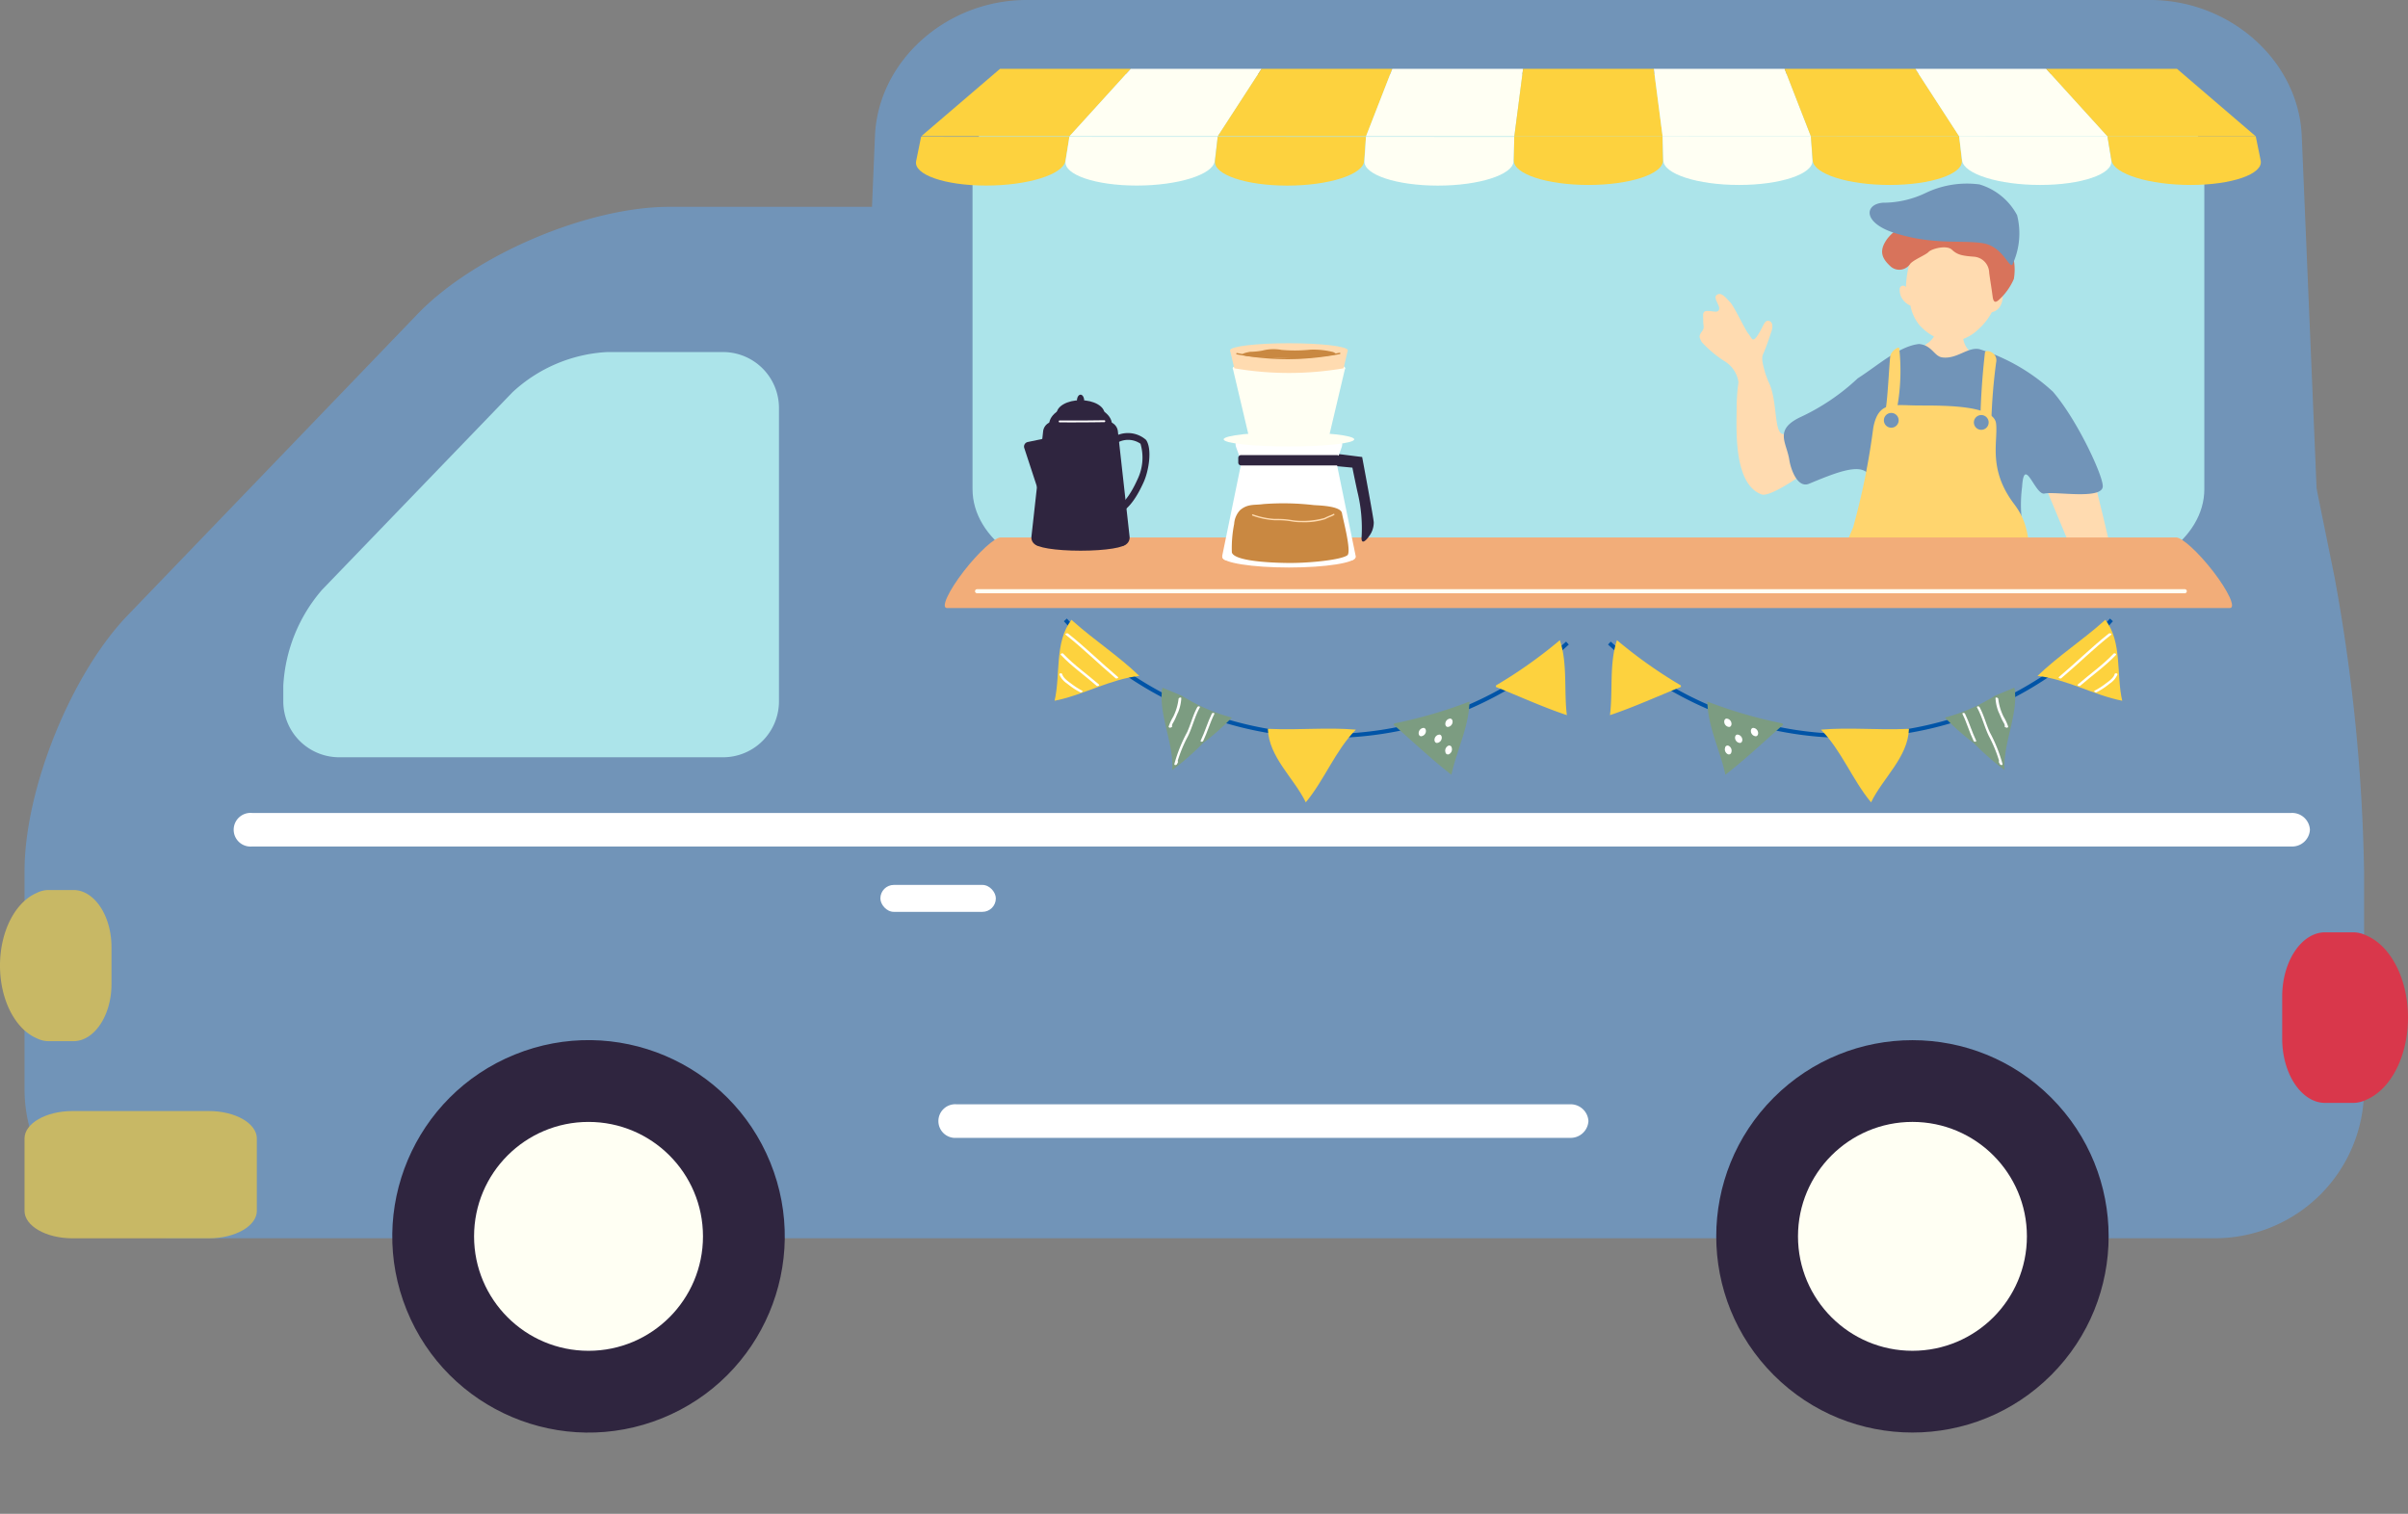 <svg xmlns="http://www.w3.org/2000/svg" width="186.654" height="117.352" viewBox="0 0 186.654 117.352">
  <rect x="0" y="0" width="186.654" height="117.352" fill="#808080" stroke="none"/>
  <g id="img-sec-3-01" transform="translate(-41.482 -17.987)">
    <path id="パス_4098" data-name="パス 4098" d="M220.605,59.631a14.743,14.743,0,0,0-13.823-11.3H95.07c-6.341,0-15.126,3.739-19.522,8.309L53.073,80c-4.4,4.569-7.993,13.5-7.993,19.838v16.922a11.563,11.563,0,0,0,11.529,11.529H214.9a11.563,11.563,0,0,0,11.529-11.529V99.842a138.6,138.6,0,0,0-2.294-22.828Z" transform="translate(-1.697 -14.311)" fill="#7194b8"/>
    <path id="パス_4099" data-name="パス 4099" d="M280.613,67.981A11.092,11.092,0,0,1,269.24,79.346H178.076A11.092,11.092,0,0,1,166.7,67.981l1.656-39.454c.244-5.818,5.536-10.54,11.761-10.54h87.074c6.225,0,11.517,4.722,11.761,10.54Z" transform="translate(-59.052)" fill="#7194b8"/>
    <path id="パス_4100" data-name="パス 4100" d="M279.631,61.033c0,3.842-4.433,6.986-9.851,6.986H194c-5.418,0-9.851-3.144-9.851-6.986V35.844c0-3.842,4.433-6.986,9.851-6.986H269.78c5.418,0,9.851,3.143,9.851,6.986Z" transform="translate(-67.282 -5.127)" fill="#ace4ea"/>
    <g id="グループ_3267" data-name="グループ 3267" transform="translate(173.226 32.204)">
      <path id="パス_4101" data-name="パス 4101" d="M326.007,70.793c1.058-.127,1.221-3.121.556-3.516a1.719,1.719,0,0,1-.441-1.177,8.266,8.266,0,0,1-.094-.877c-.133-.018-1.449-.239-1.613-.275a5.773,5.773,0,0,1-.452,1.107,1.777,1.777,0,0,1-.548.662c-.534.252-1.877,2.626-.21,3.7A9.552,9.552,0,0,0,326.007,70.793Z" transform="translate(-305.709 -54.351)" fill="#ffdbb0"/>
      <g id="グループ_3264" data-name="グループ 3264" transform="translate(13.18)">
        <path id="パス_4102" data-name="パス 4102" d="M327.711,56.107c.365-2.34-.128-5.231-2.979-5.5s-4.006,2.649-4.085,5.017a.265.265,0,0,0-.482.177,1.239,1.239,0,0,0,.231.771,1.4,1.4,0,0,0,.6.482,3.387,3.387,0,0,0,.689,1.5,4.136,4.136,0,0,0,2.307,1.311,3.438,3.438,0,0,0,2.258-.962,4.935,4.935,0,0,0,1.058-1.338,1,1,0,0,0,.6-.389,1.516,1.516,0,0,0,.242-.848A.311.311,0,0,0,327.711,56.107Z" transform="translate(-317.835 -47.58)" fill="#ffdbb0"/>
        <path id="パス_4103" data-name="パス 4103" d="M322.115,47.36c.319.05.483.025,1.02-.289a2.8,2.8,0,0,1,1.811-.518,2.126,2.126,0,0,1,1.318.631,2.82,2.82,0,0,1,.765,1.773,2.118,2.118,0,0,0,.453,1.643,4.272,4.272,0,0,1,.313,2.48,4.819,4.819,0,0,1-.943,1.41c-.29.277-.609.652-.7-.046s-.238-1.562-.269-1.868A1.273,1.273,0,0,0,324.7,51.35c-.965-.071-1.3-.163-1.71-.546s-1.574-.068-1.8.174-1.15.6-1.423.919a1.017,1.017,0,0,1-1.482.245c-.579-.52-.973-1.064-.467-1.928s1.181-.922,1.235-1.707.418-1.642,1.449-1.625A3.18,3.18,0,0,1,322.115,47.36Z" transform="translate(-316.618 -45.667)" fill="#d8735b"/>
        <path id="パス_4104" data-name="パス 4104" d="M317.977,48.824c2.861.853,5.032.441,6.606.717,1.543.271,2.035,2.079,2.263,1.607a5.734,5.734,0,0,0,.341-3.792,4.894,4.894,0,0,0-2.909-2.381,7.4,7.4,0,0,0-4.134.64,7.679,7.679,0,0,1-3.366.778C315.305,46.512,315.2,48.053,317.977,48.824Z" transform="translate(-315.758 -44.894)" fill="#7194b8"/>
      </g>
      <path id="パス_4105" data-name="パス 4105" d="M345.041,88.013s-4.146-.674-3.982-.1c.133.466,1.856,4.463,2.947,7.207.408,1.342,2.859.175,2.392-1.634C346.3,93.117,345.295,88.7,345.041,88.013Z" transform="translate(-314.508 -65.073)" fill="#ffdbb0"/>
      <path id="パス_4106" data-name="パス 4106" d="M300.829,69.494c-1.72,1.368-2.715,2.492-3.515,2.484-.784-.008-.417-2.632-1.178-4.093-.127-.326-.217-.572-.251-.693-.224-.806-.29-1.129-.129-1.467s.454-1.187.623-1.7.035-.827-.264-.835-.355.438-.783,1.1-.454.242-.73-.085-1.1-2.128-1.431-2.464-.659-.794-1.011-.567.264.835.167,1.129-.381.144-.855.127-.38.266-.378.756.129.523-.118.857-.179.446-.006.788a9.083,9.083,0,0,0,1.72,1.459,2.288,2.288,0,0,1,1.137,1.656,15.216,15.216,0,0,0-.143,2.133c-.023,1.789-.182,5.795,1.934,6.572.871.32,5.061-2.842,5.639-3.527C302.442,71.715,301.925,68.622,300.829,69.494Z" transform="translate(-290.814 -52.54)" fill="#ffdbb0"/>
      <path id="パス_4107" data-name="パス 4107" d="M324.02,72.15a15.018,15.018,0,0,0-5.689-3.292c-.905-.193-1.737.788-2.88.64-.635-.082-.783-.938-1.8-1.04-1.544.161-3.161,1.641-4.756,2.662a16.857,16.857,0,0,1-4.511,3.038c-1.981.978-1,1.94-.793,3.275.124.784.65,2.221,1.531,1.857,2.6-1.073,5.3-2.215,4.732.827-.089.478-.786,2.737-.985,3.611-.5.622,2.023.943,3.432,1.343,1.679.348,10.5.949,9.767-.853a10.734,10.734,0,0,1-.434-4.667c.161-2.542,1.012.656,1.735.5.836-.185,4.486.5,4.521-.557C327.919,78.673,325.9,74.319,324.02,72.15Z" transform="translate(-296.639 -56.007)" fill="#7194b8"/>
      <g id="グループ_3266" data-name="グループ 3266" transform="translate(10.04 12.733)">
        <g id="グループ_3265" data-name="グループ 3265">
          <path id="パス_4108" data-name="パス 4108" d="M311.678,86.889a55.679,55.679,0,0,0,1.559-7.714c.41-2.133,1.559-1.723,3.61-1.723s5.744,0,5.908,1.395-.657,3.529,1.395,6.237c1.131,1.493,1.023,2.566,1.395,4.513.326,1.708-16.33,2.216-15.714,1.107A36.617,36.617,0,0,0,311.678,86.889Z" transform="translate(-309.815 -72.967)" fill="#ffd56e"/>
          <path id="パス_4109" data-name="パス 4109" d="M319.081,69.025a16.032,16.032,0,0,1-.154,4.585c-.123.708-1.169,1.016-.954.4s.339-4.092.431-4.431S319.034,68.879,319.081,69.025Z" transform="translate(-313.649 -68.992)" fill="#ffd56e"/>
          <path id="パス_4110" data-name="パス 4110" d="M332.334,69.6c.051-.28,1.046,0,.862.8a44.076,44.076,0,0,0-.369,4.585c0,.492-.769,1.292-.862.369A57.6,57.6,0,0,1,332.334,69.6Z" transform="translate(-320.255 -69.23)" fill="#ffd56e"/>
          <circle id="楕円形_15" data-name="楕円形 15" cx="0.574" cy="0.574" r="0.574" transform="translate(4.242 5.06)" fill="#7194b8"/>
          <circle id="楕円形_16" data-name="楕円形 16" cx="0.574" cy="0.574" r="0.574" transform="translate(11.218 5.224)" fill="#7194b8"/>
        </g>
      </g>
    </g>
    <rect id="長方形_1398" data-name="長方形 1398" width="8.95" height="2.089" rx="1.045" transform="translate(109.724 86.587)" fill="#fff"/>
    <g id="グループ_3270" data-name="グループ 3270" transform="translate(67.289 92.323)">
      <g id="グループ_3268" data-name="グループ 3268" transform="translate(0 1.697)">
        <circle id="楕円形_17" data-name="楕円形 17" cx="15.209" cy="15.209" r="15.209" transform="translate(0 11.438) rotate(-22.089)" fill="#2f253f"/>
        <circle id="楕円形_18" data-name="楕円形 18" cx="8.872" cy="8.872" r="8.872" transform="translate(10.94 10.94)" fill="#fffff3"/>
      </g>
      <g id="グループ_3269" data-name="グループ 3269" transform="translate(100.927 0)">
        <circle id="楕円形_19" data-name="楕円形 19" cx="15.208" cy="15.208" r="15.208" transform="translate(0 21.508) rotate(-45)" fill="#2f253f"/>
        <circle id="楕円形_20" data-name="楕円形 20" cx="8.872" cy="8.872" r="8.872" transform="translate(12.636 12.636)" fill="#fffff3"/>
      </g>
    </g>
    <path id="パス_4111" data-name="パス 4111" d="M229.512,181.307a1.38,1.38,0,0,1-1.441,1.3H180.544a1.305,1.305,0,1,1,0-2.6H228.07A1.38,1.38,0,0,1,229.512,181.307Z" transform="translate(-64.904 -76.412)" fill="#fff"/>
    <path id="パス_4112" data-name="パス 4112" d="M108.133,69.639a11.7,11.7,0,0,0-7.324,3.113L86.04,88.074a12.378,12.378,0,0,0-3,7.437v1.218a4.336,4.336,0,0,0,4.323,4.323h29.776a4.336,4.336,0,0,0,4.323-4.323V73.962a4.336,4.336,0,0,0-4.323-4.323Z" transform="translate(-19.599 -24.36)" fill="#ace4ea"/>
    <path id="パス_4113" data-name="パス 4113" d="M236.682,138.562a1.379,1.379,0,0,1-1.441,1.3H77.163a1.305,1.305,0,1,1,0-2.6H235.241A1.379,1.379,0,0,1,236.682,138.562Z" transform="translate(-16.148 -56.253)" fill="#fff"/>
    <path id="パス_4114" data-name="パス 4114" d="M63.088,188.731c0,1.169-1.67,2.127-3.711,2.127H48.791c-2.041,0-3.711-.957-3.711-2.127v-5.612c0-1.17,1.67-2.127,3.711-2.127H59.377c2.041,0,3.711.957,3.711,2.127Z" transform="translate(-1.697 -76.875)" fill="#c8b865"/>
    <path id="パス_4115" data-name="パス 4115" d="M47.171,148.564h-1.92a2.059,2.059,0,0,0-.924.227c-1.641.7-2.845,2.952-2.845,5.632s1.2,4.937,2.845,5.633a2.059,2.059,0,0,0,.924.227h1.92c1.624,0,2.953-1.99,2.953-4.422v-2.875C50.123,150.554,48.795,148.564,47.171,148.564Z" transform="translate(0 -61.582)" fill="#c8b865"/>
    <path id="パス_4116" data-name="パス 4116" d="M379.61,154.772h2.166a2.326,2.326,0,0,1,1.043.256c1.852.786,3.211,3.331,3.211,6.356s-1.359,5.571-3.211,6.356a2.326,2.326,0,0,1-1.043.256H379.61c-1.832,0-3.332-2.246-3.332-4.99v-3.244C376.278,157.018,377.778,154.772,379.61,154.772Z" transform="translate(-157.894 -64.51)" fill="#d9374b"/>
    <g id="グループ_3279" data-name="グループ 3279" transform="translate(123.227 65.938)">
      <g id="グループ_3274" data-name="グループ 3274" transform="translate(0 0)">
        <path id="パス_4117" data-name="パス 4117" d="M216.744,117.961a27.523,27.523,0,0,1-19.192-9.015l.229-.209a27.376,27.376,0,0,0,38.7,1.788l.209.229A27.526,27.526,0,0,1,216.744,117.961Z" transform="translate(-196.832 -108.737)" fill="#0054a7"/>
        <path id="パス_4118" data-name="パス 4118" d="M260.932,115.412l-.024.117c1.8.722,3.69,1.585,5.512,2.191-.235-1.868.067-3.992-.542-5.813A36.456,36.456,0,0,1,260.932,115.412Z" transform="translate(-226.711 -110.232)" fill="#fdd23e"/>
        <path id="パス_4119" data-name="パス 4119" d="M227.644,124.907l-.168-.007c.067,2.193,2.015,3.8,2.939,5.7,1.427-1.7,2.292-4.023,3.883-5.634C232.032,124.772,229.914,125.012,227.644,124.907Z" transform="translate(-210.944 -116.353)" fill="#fdd23e"/>
        <g id="グループ_3271" data-name="グループ 3271" transform="translate(8.295 5.359)">
          <path id="パス_4120" data-name="パス 4120" d="M213.472,119.513c-.074-.038-1.52-.633-1.52-.633-.352,1.993.893,4.28.765,6.387a21.468,21.468,0,0,0,2.386-2.091,18.97,18.97,0,0,0,2.235-1.979A14.012,14.012,0,0,1,213.472,119.513Z" transform="translate(-211.889 -118.88)" fill="#7c9c81"/>
          <path id="パス_4121" data-name="パス 4121" d="M213.171,122.494a.176.176,0,0,0,.034-.1c.048-.088.1-.173.147-.261.118-.219.2-.464.315-.69a3.346,3.346,0,0,0,.237-1.062c.015-.106-.2-.052-.212.045a4.193,4.193,0,0,1-.413,1.384,3.77,3.77,0,0,0-.352.755.058.058,0,0,0,.014.059l.017.016a.114.114,0,0,0,.12.01l.051-.019C213.21,122.6,213.213,122.527,213.171,122.494Z" transform="translate(-212.377 -119.559)" fill="#fff"/>
          <path id="パス_4122" data-name="パス 4122" d="M214.009,125.862a10.391,10.391,0,0,1,.8-1.931c.349-.72.527-1.511.912-2.213.066-.119-.139-.127-.187-.039-.339.617-.5,1.3-.787,1.939a11.536,11.536,0,0,0-.992,2.47c-.024.116.159.092.2.018l.079-.157C214.049,125.905,214.036,125.877,214.009,125.862Z" transform="translate(-212.765 -120.172)" fill="#fff"/>
          <path id="パス_4123" data-name="パス 4123" d="M218.668,122.68c.061-.123-.142-.129-.187-.04-.331.673-.529,1.4-.858,2.076-.06.123.143.129.187.04C218.138,124.081,218.336,123.353,218.668,122.68Z" transform="translate(-214.588 -120.625)" fill="#fff"/>
        </g>
        <g id="グループ_3272" data-name="グループ 3272" transform="translate(0 0.097)">
          <path id="パス_4124" data-name="パス 4124" d="M197.624,109.034l-.126-.113c-1.331,1.746-.831,4.221-1.309,6.275,2.181-.423,4.314-1.678,6.566-1.926C201.115,111.695,199.32,110.545,197.624,109.034Z" transform="translate(-196.189 -108.921)" fill="#fdd23e"/>
          <path id="パス_4125" data-name="パス 4125" d="M197.8,111.013c1.343,1.059,2.558,2.266,3.865,3.367.073.062.271-.026.178-.1-1.307-1.1-2.522-2.307-3.865-3.367-.076-.059-.273.03-.178.105Z" transform="translate(-196.934 -109.849)" fill="#fff"/>
          <path id="パス_4126" data-name="パス 4126" d="M197.1,113.968c.841.888,1.85,1.587,2.769,2.39.07.062.266-.027.176-.106-.918-.8-1.928-1.5-2.77-2.39-.064-.068-.259.018-.175.106Z" transform="translate(-196.609 -111.24)" fill="#fff"/>
          <path id="パス_4127" data-name="パス 4127" d="M196.885,116.867a1.613,1.613,0,0,0,.612.71,5.685,5.685,0,0,0,1.007.668c.089.044.26-.07.14-.131a5.677,5.677,0,0,1-.813-.522c-.245-.182-.643-.445-.726-.757-.027-.1-.245-.067-.219.032Z" transform="translate(-196.516 -112.625)" fill="#fff"/>
        </g>
        <g id="グループ_3273" data-name="グループ 3273" transform="translate(26.273 6.441)">
          <path id="パス_4128" data-name="パス 4128" d="M245.973,122.616l-.061.1c1.462,1.272,2.966,2.706,4.489,3.876.39-1.841,1.372-3.749,1.394-5.669A36.447,36.447,0,0,1,245.973,122.616Z" transform="translate(-245.912 -120.926)" fill="#7c9c81"/>
          <path id="パス_4129" data-name="パス 4129" d="M249.837,125.42l.057-.015a.414.414,0,0,0,.27-.374c.007-.137-.08-.284-.236-.243l-.057.015a.413.413,0,0,0-.27.374c-.007.137.08.284.236.244Z" transform="translate(-247.652 -122.744)" fill="#fff"/>
          <path id="パス_4130" data-name="パス 4130" d="M253.746,124.056l.057-.015a.413.413,0,0,0,.27-.374c.007-.137-.08-.284-.236-.244l-.057.015a.412.412,0,0,0-.269.374c-.008.137.08.284.235.244Z" transform="translate(-249.495 -122.101)" fill="#fff"/>
          <path id="パス_4131" data-name="パス 4131" d="M253.495,127.825l.015.058a.192.192,0,0,0,.3.141.425.425,0,0,0,.2-.423c-.005-.019-.011-.039-.015-.058a.192.192,0,0,0-.3-.141.426.426,0,0,0-.2.423Z" transform="translate(-249.484 -123.965)" fill="#fff"/>
          <path id="パス_4132" data-name="パス 4132" d="M252.158,126.4l.057-.015a.411.411,0,0,0,.27-.374c.007-.137-.08-.284-.236-.244l-.057.015a.412.412,0,0,0-.27.374c-.007.137.079.284.236.243Z" transform="translate(-248.746 -123.205)" fill="#fff"/>
        </g>
      </g>
      <g id="グループ_3278" data-name="グループ 3278" transform="translate(42.903 0)">
        <path id="パス_4133" data-name="パス 4133" d="M297.328,117.961a27.522,27.522,0,0,0,19.192-9.015l-.228-.209a27.376,27.376,0,0,1-38.7,1.788l-.209.229A27.528,27.528,0,0,0,297.328,117.961Z" transform="translate(-277.386 -108.737)" fill="#0054a7"/>
        <path id="パス_4134" data-name="パス 4134" d="M283.152,115.412l.023.117c-1.8.722-3.69,1.585-5.511,2.191.235-1.868-.068-3.992.541-5.813A36.428,36.428,0,0,0,283.152,115.412Z" transform="translate(-277.517 -110.232)" fill="#fdd23e"/>
        <path id="パス_4135" data-name="パス 4135" d="M315.27,124.907l.168-.007c-.067,2.193-2.015,3.8-2.938,5.7-1.427-1.7-2.293-4.023-3.884-5.634C310.882,124.772,313,125.012,315.27,124.907Z" transform="translate(-292.114 -116.353)" fill="#fdd23e"/>
        <g id="グループ_3275" data-name="グループ 3275" transform="translate(26.11 5.359)">
          <path id="パス_4136" data-name="パス 4136" d="M330.667,119.513c.075-.038,1.52-.633,1.52-.633.353,1.993-.892,4.28-.765,6.387a21.469,21.469,0,0,1-2.386-2.091A18.97,18.97,0,0,1,326.8,121.2,14.012,14.012,0,0,0,330.667,119.513Z" transform="translate(-326.801 -118.88)" fill="#7c9c81"/>
          <path id="パス_4137" data-name="パス 4137" d="M334.956,122.494a.176.176,0,0,1-.033-.1c-.048-.088-.1-.173-.147-.261-.118-.219-.2-.464-.315-.69a3.33,3.33,0,0,1-.236-1.062c-.015-.106.2-.052.212.045a4.182,4.182,0,0,0,.413,1.384,3.766,3.766,0,0,1,.352.755.06.06,0,0,1-.013.059l-.017.016a.114.114,0,0,1-.12.01l-.05-.019C334.917,122.6,334.914,122.527,334.956,122.494Z" transform="translate(-330.302 -119.559)" fill="#fff"/>
          <path id="パス_4138" data-name="パス 4138" d="M333.225,125.862a10.354,10.354,0,0,0-.795-1.931c-.35-.72-.527-1.511-.912-2.213-.066-.119.139-.127.187-.039.338.617.5,1.3.787,1.939a11.591,11.591,0,0,1,.992,2.47c.024.116-.159.092-.2.018l-.08-.157C333.186,125.905,333.2,125.877,333.225,125.862Z" transform="translate(-329.02 -120.172)" fill="#fff"/>
          <path id="パス_4139" data-name="パス 4139" d="M329.382,122.68c-.06-.123.142-.129.187-.04.331.673.529,1.4.858,2.076.06.123-.143.129-.187.04C329.912,124.081,329.714,123.353,329.382,122.68Z" transform="translate(-328.013 -120.625)" fill="#fff"/>
        </g>
        <g id="グループ_3276" data-name="グループ 3276" transform="translate(33.289 0.097)">
          <path id="パス_4140" data-name="パス 4140" d="M345.518,109.034l.126-.113c1.331,1.746.831,4.221,1.309,6.275-2.181-.423-4.314-1.678-6.566-1.926C342.027,111.695,343.822,110.545,345.518,109.034Z" transform="translate(-340.387 -108.921)" fill="#fdd23e"/>
          <path id="パス_4141" data-name="パス 4141" d="M347.554,111.013c-1.343,1.059-2.558,2.266-3.865,3.367-.073.062-.271-.026-.177-.1,1.307-1.1,2.522-2.307,3.865-3.367.075-.059.273.03.177.105Z" transform="translate(-341.849 -109.849)" fill="#fff"/>
          <path id="パス_4142" data-name="パス 4142" d="M349.235,113.968c-.842.888-1.851,1.587-2.77,2.39-.07.062-.266-.027-.175-.106.918-.8,1.928-1.5,2.769-2.39.064-.068.259.018.176.106Z" transform="translate(-343.16 -111.24)" fill="#fff"/>
          <path id="パス_4143" data-name="パス 4143" d="M350.509,116.867a1.607,1.607,0,0,1-.612.71,5.665,5.665,0,0,1-1.007.668c-.088.044-.261-.07-.139-.131a5.678,5.678,0,0,0,.813-.522c.245-.182.643-.445.726-.757.027-.1.245-.067.219.032Z" transform="translate(-344.312 -112.625)" fill="#fff"/>
        </g>
        <g id="グループ_3277" data-name="グループ 3277" transform="translate(7.699 6.441)">
          <path id="パス_4144" data-name="パス 4144" d="M297.779,122.616l.06.1c-1.461,1.272-2.966,2.706-4.488,3.876-.39-1.841-1.372-3.749-1.394-5.669A36.454,36.454,0,0,0,297.779,122.616Z" transform="translate(-291.957 -120.926)" fill="#7c9c81"/>
          <path id="パス_4145" data-name="パス 4145" d="M298.663,125.42l-.058-.015a.413.413,0,0,1-.269-.374c-.007-.137.079-.284.236-.243l.057.015a.413.413,0,0,1,.27.374c.007.137-.08.284-.236.244Z" transform="translate(-294.965 -122.744)" fill="#fff"/>
          <path id="パス_4146" data-name="パス 4146" d="M294.754,124.056l-.057-.015a.412.412,0,0,1-.269-.374c-.008-.137.079-.284.235-.244l.058.015a.413.413,0,0,1,.27.374c.007.137-.08.284-.236.244Z" transform="translate(-293.122 -122.101)" fill="#fff"/>
          <path id="パス_4147" data-name="パス 4147" d="M295.035,127.825l-.015.058a.192.192,0,0,1-.3.141.426.426,0,0,1-.2-.423c.005-.019.011-.039.015-.058a.192.192,0,0,1,.3-.141.424.424,0,0,1,.2.423Z" transform="translate(-293.163 -123.965)" fill="#fff"/>
          <path id="パス_4148" data-name="パス 4148" d="M296.342,126.4l-.057-.015a.412.412,0,0,1-.27-.374c-.007-.137.08-.284.236-.244l.057.015a.413.413,0,0,1,.27.374c.007.137-.079.284-.236.243Z" transform="translate(-293.871 -123.205)" fill="#fff"/>
        </g>
      </g>
    </g>
    <g id="グループ_3280" data-name="グループ 3280" transform="translate(114.714 59.651)">
      <path id="パス_4149" data-name="パス 4149" d="M278.384,99.456c1.191,1.539,1.8,2.855,1.3,2.855H180.252c-.5,0,.112-1.317,1.3-2.855,1.135-1.467,2.4-2.617,2.856-2.617h91.118C275.986,96.839,277.249,97.989,278.384,99.456Z" transform="translate(-180.077 -96.839)" fill="#f2ad79"/>
      <path id="パス_4150" data-name="パス 4150" d="M278.293,104.746h-93.64a.158.158,0,0,1,0-.315h93.64a.158.158,0,0,1,0,.315Z" transform="translate(-182.161 -100.42)" fill="#fffff3"/>
    </g>
    <g id="グループ_3282" data-name="グループ 3282" transform="translate(120.861 48.581)">
      <path id="パス_4151" data-name="パス 4151" d="M191.73,82.664A.361.361,0,0,1,192,82.19l3.394-.713a.36.36,0,0,1,.441.324l.437,4.515a.471.471,0,0,1-.362.493l-2.236.47a.47.47,0,0,1-.53-.305Z" transform="translate(-191.711 -78.519)" fill="#2f253f"/>
      <path id="パス_4152" data-name="パス 4152" d="M204.876,87.911l-.161-.5c.672-.217,1.288-.965,1.884-2.286a3.854,3.854,0,0,0,.232-2.757,1.682,1.682,0,0,0-1.939.012l-.261-.455a2.13,2.13,0,0,1,2.631.146c.483.7.217,2.376-.186,3.27C206.408,86.826,205.709,87.642,204.876,87.911Z" transform="translate(-197.804 -78.562)" fill="#2f253f"/>
      <g id="グループ_3281" data-name="グループ 3281" transform="translate(1.943 0)">
        <path id="パス_4153" data-name="パス 4153" d="M200.26,78.928c0,.846-1.091,1.531-2.436,1.531s-2.436-.685-2.436-1.531,1.091-1.531,2.436-1.531S200.26,78.082,200.26,78.928Z" transform="translate(-195.388 -76.6)" fill="#2f253f"/>
        <path id="パス_4154" data-name="パス 4154" d="M200.2,77.749c0,.577-.83,1.045-1.855,1.045s-1.855-.468-1.855-1.045.831-1.045,1.855-1.045S200.2,77.172,200.2,77.749Z" transform="translate(-195.907 -76.273)" fill="#2f253f"/>
        <path id="パス_4155" data-name="パス 4155" d="M200.029,76.352c0,.256-.125.463-.28.463s-.281-.208-.281-.463.126-.464.281-.464S200.029,76.1,200.029,76.352Z" transform="translate(-197.312 -75.888)" fill="#2f253f"/>
      </g>
      <path id="パス_4156" data-name="パス 4156" d="M200.4,88.738a.652.652,0,0,1-.661.739h-6.281a.652.652,0,0,1-.662-.739l.907-8.166a.853.853,0,0,1,.826-.739h4.138a.852.852,0,0,1,.825.739Z" transform="translate(-192.222 -77.749)" fill="#2f253f"/>
      <path id="パス_4157" data-name="パス 4157" d="M197.738,79.813c-.406,0-.74,0-.892-.006-.029,0-.052-.034-.052-.073s.024-.071.053-.071h0c.511.015,3.1,0,3.5-.016.032,0,.053.031.054.07s-.022.073-.051.075C200.067,79.8,198.7,79.813,197.738,79.813Z" transform="translate(-194.108 -77.661)" fill="#fff"/>
      <path id="パス_4158" data-name="パス 4158" d="M200.377,97.2c0,.314-1.576.568-3.519.568s-3.519-.254-3.519-.568,1.575-.567,3.519-.567S200.377,96.886,200.377,97.2Z" transform="translate(-192.479 -85.671)" fill="#2f253f"/>
    </g>
    <g id="グループ_3285" data-name="グループ 3285" transform="translate(112.483 23.325)">
      <g id="グループ_3283" data-name="グループ 3283" transform="translate(0.412)">
        <path id="パス_4159" data-name="パス 4159" d="M188.129,33.311H176.636l6.1-5.222h10.137Z" transform="translate(-176.636 -28.089)" fill="#fdd23e"/>
        <path id="パス_4160" data-name="パス 4160" d="M209.878,33.311H198.386l4.743-5.222h10.137Z" transform="translate(-186.894 -28.089)" fill="#fffff3"/>
        <path id="パス_4161" data-name="パス 4161" d="M231.628,33.311H220.136l3.388-5.222h10.137Z" transform="translate(-197.151 -28.089)" fill="#fdd23e"/>
        <path id="パス_4162" data-name="パス 4162" d="M253.378,33.311H241.886l2.033-5.222h10.137Z" transform="translate(-207.409 -28.089)" fill="#fffff3"/>
        <path id="パス_4163" data-name="パス 4163" d="M275.128,33.311H263.635l.678-5.222H274.45Z" transform="translate(-217.666 -28.089)" fill="#fdd23e"/>
        <path id="パス_4164" data-name="パス 4164" d="M296.273,33.311H284.78l-.678-5.222H294.24Z" transform="translate(-227.319 -28.089)" fill="#fffff3"/>
        <path id="パス_4165" data-name="パス 4165" d="M316.813,33.311H305.321l-2.033-5.222h10.137Z" transform="translate(-236.367 -28.089)" fill="#fdd23e"/>
        <path id="パス_4166" data-name="パス 4166" d="M337.353,33.311H325.861l-3.388-5.222H332.61Z" transform="translate(-245.415 -28.089)" fill="#fffff3"/>
        <path id="パス_4167" data-name="パス 4167" d="M357.893,33.311H346.4l-4.743-5.222H351.8Z" transform="translate(-254.463 -28.089)" fill="#fdd23e"/>
      </g>
      <g id="グループ_3284" data-name="グループ 3284" transform="translate(0 5.221)">
        <path id="パス_4168" data-name="パス 4168" d="M176.254,38.056l-.386,1.889c-.207,1.041,2.217,1.892,5.427,1.892s5.952-.85,6.135-1.892l.319-1.886Z" transform="translate(-175.856 -38.011)" fill="#fdd23e"/>
        <path id="パス_4169" data-name="パス 4169" d="M198.093,38.056l-.3,1.889c-.157,1.041,2.306,1.892,5.516,1.892s5.912-.85,6.046-1.892l.231-1.886Z" transform="translate(-186.199 -38.011)" fill="#fffff3"/>
        <path id="パス_4170" data-name="パス 4170" d="M219.93,38.063l-.21,1.889c-.109,1.041,2.394,1.892,5.6,1.892s5.872-.85,5.958-1.892l.143-1.886Z" transform="translate(-196.541 -38.014)" fill="#fdd23e"/>
        <path id="パス_4171" data-name="パス 4171" d="M241.767,38.063l-.121,1.889c-.061,1.041,2.482,1.892,5.692,1.892s5.832-.85,5.869-1.892l.055-1.886Z" transform="translate(-206.883 -38.014)" fill="#fffff3"/>
        <path id="パス_4172" data-name="パス 4172" d="M263.6,37.971l-.033,1.888c-.012,1.041,2.57,1.891,5.78,1.891s5.792-.85,5.78-1.891l-.033-1.885Z" transform="translate(-217.224 -37.971)" fill="#fdd23e"/>
        <path id="パス_4173" data-name="パス 4173" d="M285.386,37.971l.056,1.888c.036,1.041,2.658,1.891,5.868,1.891s5.752-.85,5.692-1.891l-.122-1.885Z" transform="translate(-227.512 -37.971)" fill="#fffff3"/>
        <path id="パス_4174" data-name="パス 4174" d="M307.138,37.971l.143,1.888c.086,1.041,2.747,1.891,5.957,1.891s5.712-.85,5.6-1.891l-.209-1.885Z" transform="translate(-237.77 -37.971)" fill="#fdd23e"/>
        <path id="パス_4175" data-name="パス 4175" d="M328.89,37.971l.231,1.888c.134,1.041,2.835,1.891,6.045,1.891s5.672-.85,5.515-1.891l-.3-1.885Z" transform="translate(-248.029 -37.971)" fill="#fffff3"/>
        <path id="パス_4176" data-name="パス 4176" d="M350.642,37.971l.32,1.888c.183,1.041,2.924,1.891,6.133,1.891s5.633-.85,5.427-1.891l-.385-1.885Z" transform="translate(-258.287 -37.971)" fill="#fdd23e"/>
      </g>
    </g>
    <g id="グループ_3288" data-name="グループ 3288" transform="translate(136.227 44.596)">
      <path id="パス_4177" data-name="パス 4177" d="M237.213,84.528a2.084,2.084,0,0,0,.044.965l1.345.129s.311,1.54.425,2.013a11.823,11.823,0,0,1,.292,3.307c-.064.639.26.444.567.008a1.769,1.769,0,0,0,.373-1.074c.015-.206-.9-5.079-.9-5.079Z" transform="translate(-228.518 -75.978)" fill="#2f253f"/>
      <path id="パス_4178" data-name="パス 4178" d="M229.676,85.761a.521.521,0,0,0-.488-.4H222.73a.521.521,0,0,0-.488.4l-1.442,7.03a.319.319,0,0,0,.325.4h9.668a.319.319,0,0,0,.324-.4Z" transform="translate(-220.793 -76.371)" fill="#fff"/>
      <path id="パス_4179" data-name="パス 4179" d="M230.7,83.847a.751.751,0,0,1-.593.52h-6.458a.752.752,0,0,1-.593-.52l-.266-.743c-.111-.308-.009-.565.227-.565h7.722c.237,0,.338.257.228.565Z" transform="translate(-221.715 -75.04)" fill="#fff"/>
      <path id="パス_4180" data-name="パス 4180" d="M231.127,98.978c0,.45-2.313.815-5.165.815s-5.165-.365-5.165-.815,2.312-.815,5.165-.815S231.127,98.528,231.127,98.978Z" transform="translate(-220.794 -82.408)" fill="#fff"/>
      <path id="パス_4181" data-name="パス 4181" d="M230.994,85.327a.218.218,0,0,1-.2.228h-7.464a.218.218,0,0,1-.2-.228v-.343a.218.218,0,0,1,.2-.229h7.464a.218.218,0,0,1,.2.229Z" transform="translate(-221.892 -76.085)" fill="#2f253f"/>
      <g id="グループ_3287" data-name="グループ 3287" transform="translate(0.108)">
        <ellipse id="楕円形_21" data-name="楕円形 21" cx="5.059" cy="0.553" rx="5.059" ry="0.553" transform="translate(0 6.897)" fill="#fffff3"/>
        <path id="パス_4182" data-name="パス 4182" d="M231.04,71.477c0,.324-1.953.588-4.362.588s-4.362-.264-4.362-.588,1.953-.588,4.362-.588S231.04,71.152,231.04,71.477Z" transform="translate(-221.618 -69.545)" fill="#fffff3"/>
        <g id="グループ_3286" data-name="グループ 3286" transform="translate(0.498)">
          <path id="パス_4183" data-name="パス 4183" d="M229.664,75.313h-6.328l-1.4-5.917h9.122Z" transform="translate(-221.939 -68.841)" fill="#ffdbb0"/>
          <ellipse id="楕円形_22" data-name="楕円形 22" cx="4.561" cy="0.544" rx="4.561" ry="0.544" fill="#ffdbb0"/>
        </g>
        <path id="パス_4184" data-name="パス 4184" d="M222.323,71.979l1.315,5.57h6.086l1.315-5.57a24.951,24.951,0,0,1-8.717,0Z" transform="translate(-221.622 -70.059)" fill="#fffff3"/>
      </g>
      <path id="パス_4185" data-name="パス 4185" d="M222.794,92.351c.6-.517,1.137-.377,1.8-.474a20.345,20.345,0,0,1,3.932.079c.56.033,2.092.087,2.174.632.06.4.731,2.865.435,3.241-.454.375-3,.63-4.624.612-1.818-.02-4.15-.2-4.348-.81a9.546,9.546,0,0,1,.178-2.213A1.728,1.728,0,0,1,222.794,92.351Z" transform="translate(-221.421 -79.408)" fill="#c98841"/>
      <path id="パス_4186" data-name="パス 4186" d="M226.905,70.243a21.472,21.472,0,0,1-4.032-.379.053.053,0,0,1-.03-.07.054.054,0,0,1,.07-.03,21.874,21.874,0,0,0,3.992.371,22.358,22.358,0,0,0,3.941-.394.052.052,0,0,1,.063.041.054.054,0,0,1-.041.064A22.467,22.467,0,0,1,226.905,70.243Z" transform="translate(-221.758 -69.004)" fill="#c98841"/>
      <path id="パス_4187" data-name="パス 4187" d="M229.02,94.011a3.947,3.947,0,0,1-.727-.051,6.27,6.27,0,0,0-1.214-.1l-.172,0a5.968,5.968,0,0,1-1.725-.362.055.055,0,0,1-.015-.075.054.054,0,0,1,.075-.015,6.054,6.054,0,0,0,1.669.345l.171,0a6.448,6.448,0,0,1,1.235.105,6.274,6.274,0,0,0,2.451-.176,4.676,4.676,0,0,1,.449-.2,1.521,1.521,0,0,0,.254-.12.054.054,0,0,1,.055.092,1.63,1.63,0,0,1-.269.128c-.1.04-.222.089-.44.2A5.384,5.384,0,0,1,229.02,94.011Z" transform="translate(-222.852 -80.137)" fill="#ffdbb0"/>
      <path id="パス_4188" data-name="パス 4188" d="M224.354,69.421a5.525,5.525,0,0,0,.948-.092,3.425,3.425,0,0,1,1.5-.054,11.739,11.739,0,0,0,2.213-.017,6.215,6.215,0,0,1,1.779.182c.208.1.357.176-.068.237s-2.045.244-2.519.256-3.241-.108-3.627-.136C223.761,69.736,223.386,69.6,224.354,69.421Z" transform="translate(-222.201 -68.758)" fill="#c98841"/>
    </g>
  </g>
</svg>

